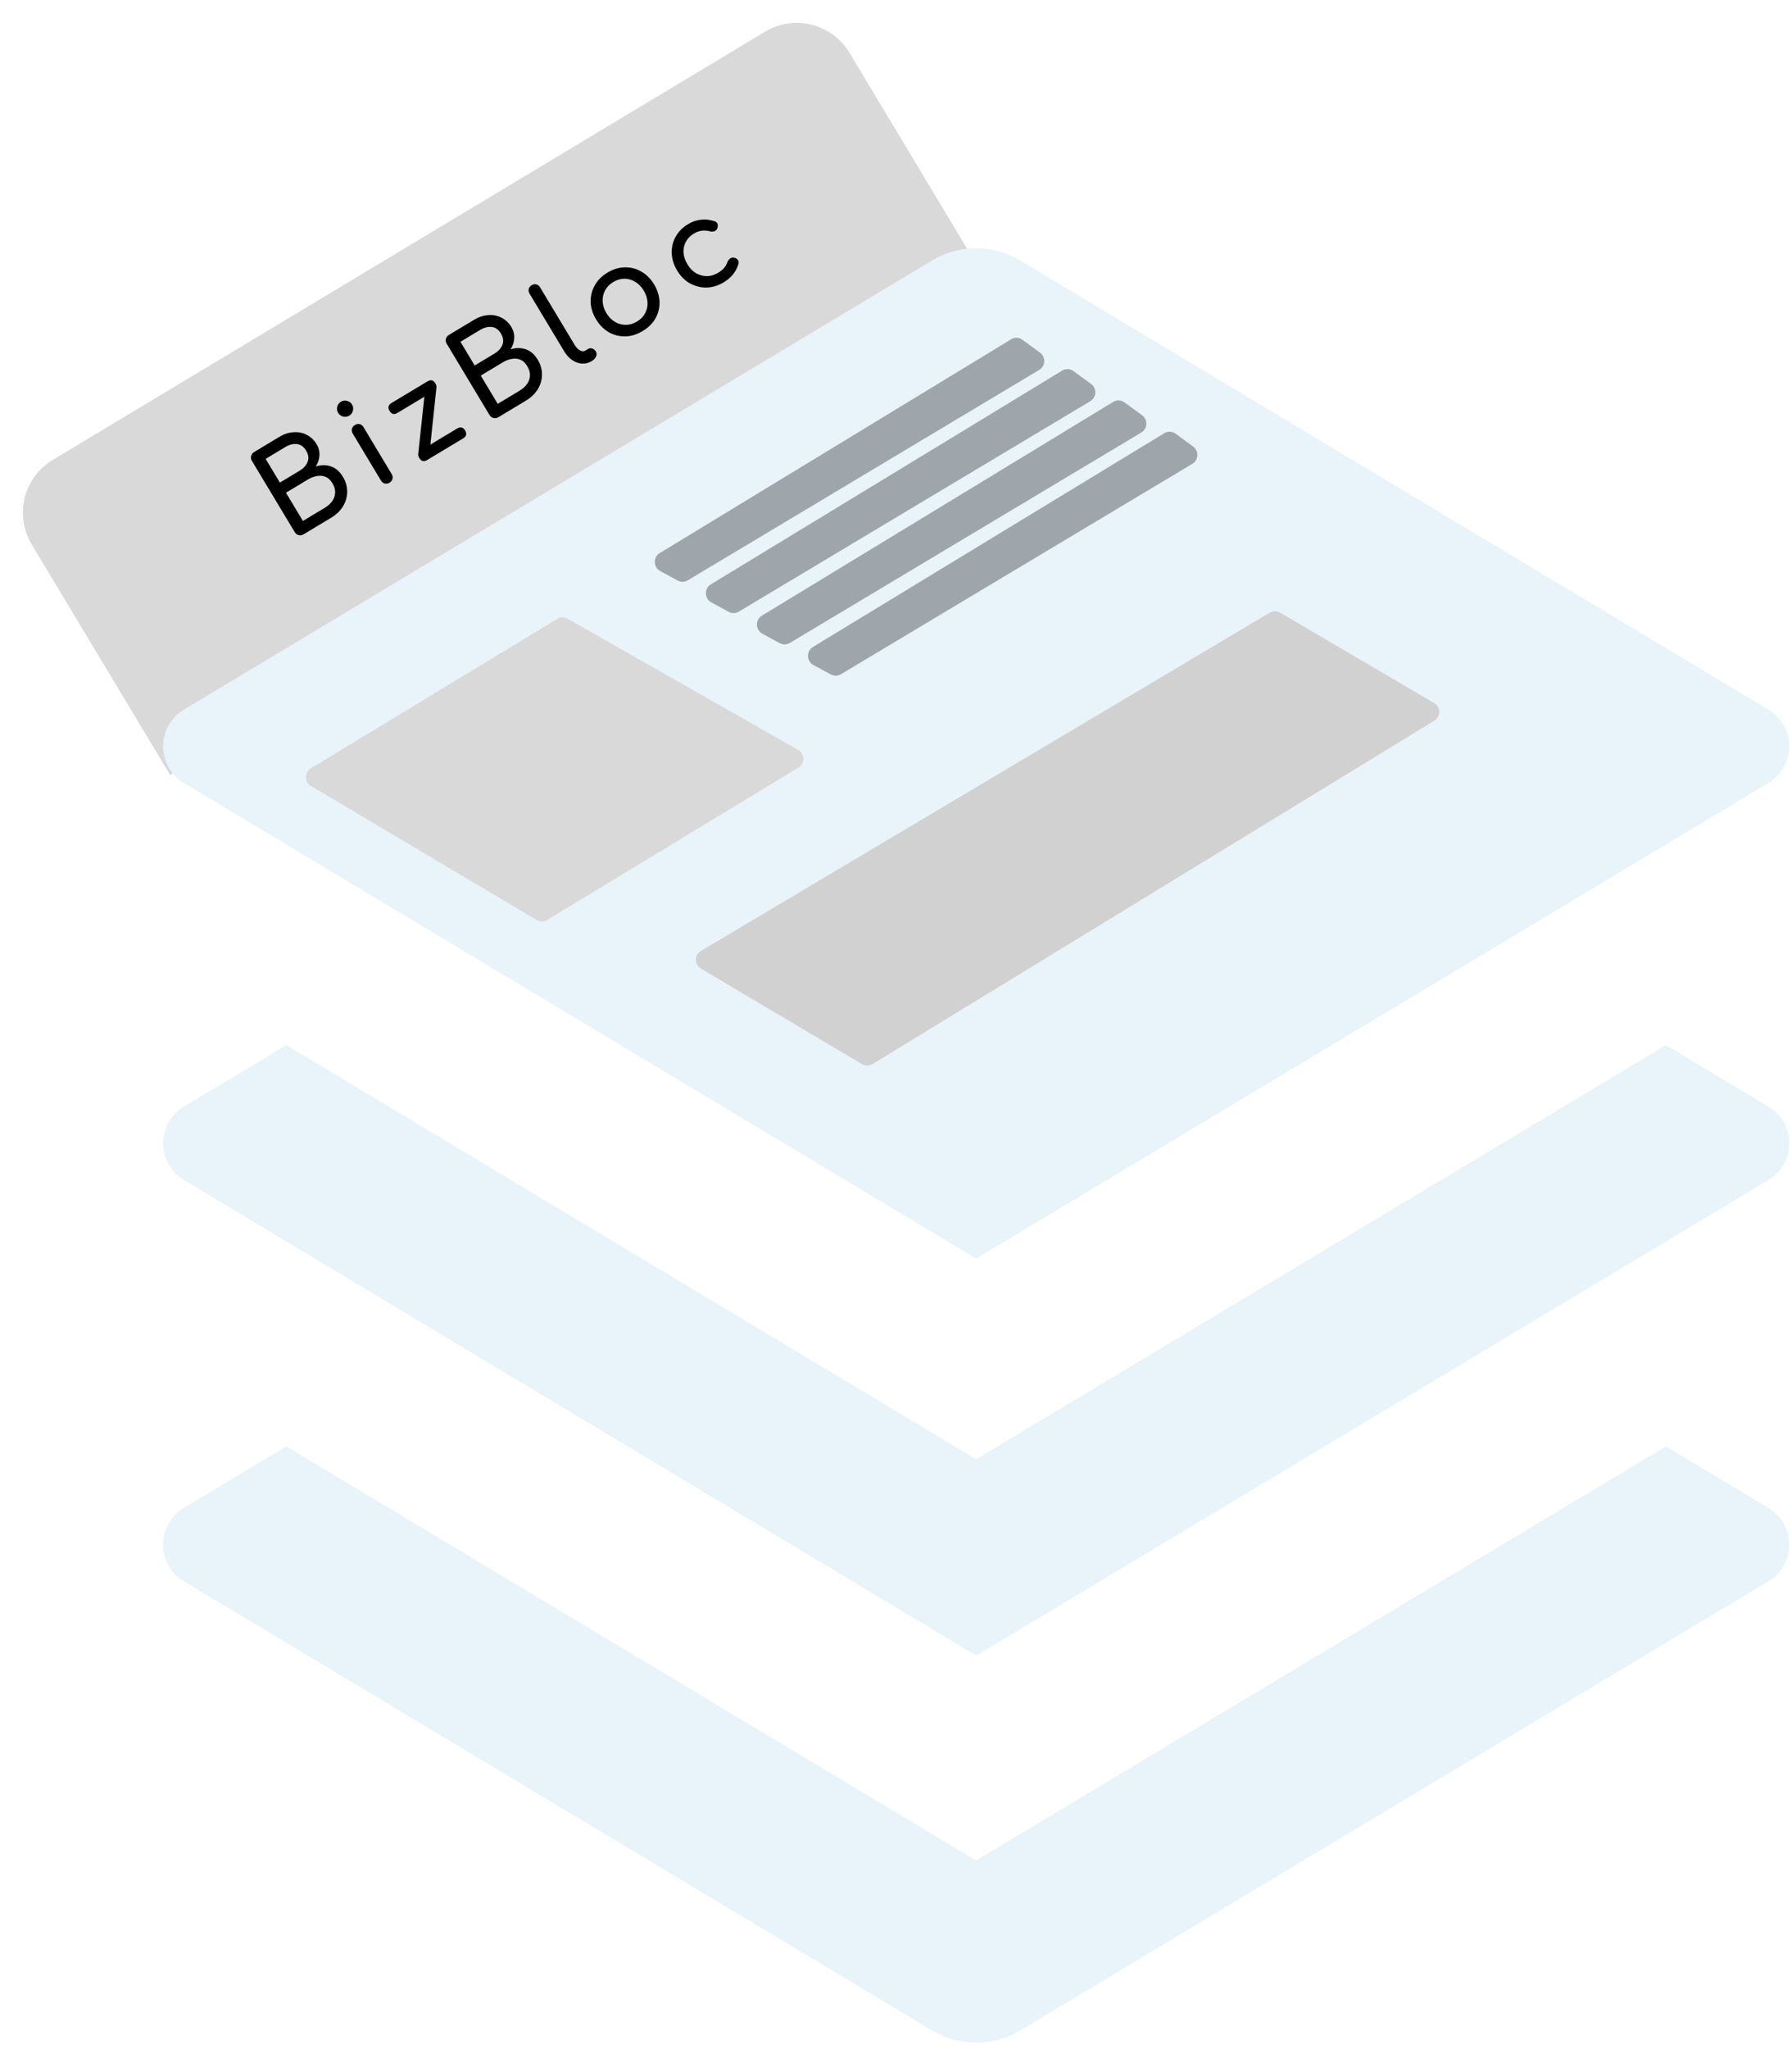 <svg width="175" height="200" viewBox="0 0 175 200" fill="none" xmlns="http://www.w3.org/2000/svg">
<path d="M3.09 53.128C1.384 50.287 2.303 46.601 5.143 44.894L74.717 3.09C77.557 1.384 81.243 2.303 82.95 5.143L96.477 27.656L16.618 75.641L3.09 53.128Z" fill="#D9D9D9"/>
<path d="M29.64 52.156C29.489 52.246 29.331 52.271 29.166 52.23C29.002 52.189 28.874 52.093 28.784 51.942L24.599 44.979C24.505 44.821 24.48 44.663 24.525 44.505C24.566 44.341 24.662 44.213 24.813 44.123L27.271 42.645C27.738 42.365 28.201 42.213 28.662 42.188C29.126 42.152 29.554 42.235 29.946 42.438C30.346 42.637 30.671 42.945 30.922 43.363C31.124 43.699 31.215 44.06 31.195 44.446C31.177 44.82 31.058 45.181 30.837 45.528C31.356 45.366 31.849 45.364 32.317 45.521C32.785 45.679 33.176 46.018 33.489 46.539C33.773 47.012 33.911 47.499 33.903 47.998C33.902 48.493 33.767 48.967 33.497 49.418C33.223 49.863 32.828 50.24 32.314 50.549L29.64 52.156ZM29.581 50.847L31.721 49.562C32.036 49.372 32.281 49.15 32.455 48.896C32.629 48.642 32.721 48.368 32.73 48.073C32.74 47.778 32.65 47.473 32.46 47.157C32.283 46.862 32.068 46.66 31.816 46.551C31.563 46.441 31.288 46.41 30.99 46.459C30.689 46.5 30.38 46.615 30.064 46.805L27.925 48.09L29.581 50.847ZM27.332 47.103L29.255 45.947C29.646 45.712 29.907 45.425 30.039 45.084C30.177 44.74 30.129 44.372 29.894 43.981C29.659 43.59 29.359 43.379 28.994 43.346C28.632 43.302 28.255 43.398 27.864 43.633L25.941 44.789L27.332 47.103ZM38.04 47.109C37.889 47.199 37.733 47.227 37.573 47.193C37.415 47.148 37.291 47.05 37.2 46.899L34.45 42.322C34.355 42.164 34.327 42.008 34.365 41.855C34.41 41.697 34.508 41.573 34.659 41.482C34.817 41.387 34.973 41.359 35.126 41.397C35.28 41.436 35.404 41.534 35.499 41.691L38.249 46.269C38.34 46.42 38.368 46.575 38.334 46.736C38.296 46.89 38.198 47.014 38.04 47.109ZM34.109 40.567C33.924 40.678 33.724 40.71 33.508 40.662C33.296 40.603 33.134 40.481 33.022 40.296C32.911 40.111 32.882 39.914 32.934 39.705C32.988 39.486 33.108 39.32 33.293 39.209C33.478 39.098 33.677 39.072 33.89 39.13C34.105 39.178 34.269 39.295 34.38 39.48C34.491 39.665 34.52 39.867 34.465 40.087C34.413 40.295 34.294 40.455 34.109 40.567ZM41.911 44.517L40.841 44.32L41.563 37.6L42.623 37.803L41.911 44.517ZM41.72 44.897C41.398 45.091 41.139 45.027 40.946 44.705C40.752 44.382 40.816 44.124 41.139 43.931L44.646 41.823C44.969 41.629 45.227 41.694 45.42 42.016C45.614 42.338 45.55 42.596 45.227 42.79L41.72 44.897ZM38.817 40.3C38.495 40.493 38.237 40.429 38.043 40.107C37.85 39.784 37.914 39.526 38.236 39.333L41.744 37.225C42.066 37.032 42.324 37.096 42.518 37.418C42.711 37.74 42.647 37.998 42.325 38.192L38.817 40.3ZM48.663 40.725C48.512 40.816 48.355 40.841 48.19 40.8C48.025 40.759 47.898 40.663 47.807 40.512L43.623 33.548C43.528 33.391 43.503 33.233 43.548 33.075C43.59 32.91 43.685 32.783 43.836 32.692L46.295 31.215C46.761 30.935 47.225 30.782 47.686 30.757C48.149 30.721 48.577 30.805 48.97 31.007C49.369 31.206 49.695 31.515 49.946 31.933C50.148 32.269 50.239 32.63 50.218 33.015C50.201 33.39 50.082 33.751 49.861 34.098C50.379 33.936 50.873 33.933 51.341 34.091C51.809 34.248 52.199 34.588 52.512 35.109C52.797 35.582 52.935 36.068 52.927 36.568C52.926 37.063 52.79 37.536 52.52 37.988C52.246 38.433 51.852 38.809 51.338 39.118L48.663 40.725ZM48.605 39.417L50.744 38.131C51.06 37.941 51.304 37.72 51.479 37.466C51.653 37.212 51.744 36.937 51.754 36.642C51.763 36.347 51.673 36.042 51.484 35.727C51.306 35.432 51.092 35.23 50.839 35.12C50.587 35.011 50.312 34.98 50.014 35.028C49.712 35.069 49.403 35.185 49.088 35.374L46.948 36.66L48.605 39.417ZM46.355 35.672L48.279 34.517C48.669 34.282 48.931 33.994 49.062 33.654C49.2 33.309 49.152 32.942 48.917 32.551C48.682 32.16 48.383 31.948 48.018 31.916C47.655 31.872 47.279 31.968 46.888 32.202L44.965 33.358L46.355 35.672ZM57.773 35.252C57.471 35.433 57.154 35.511 56.822 35.487C56.49 35.462 56.175 35.349 55.876 35.146C55.572 34.936 55.309 34.646 55.087 34.276L51.712 28.66C51.622 28.509 51.596 28.357 51.634 28.203C51.672 28.049 51.767 27.927 51.918 27.836C52.068 27.746 52.221 27.72 52.374 27.758C52.528 27.796 52.65 27.891 52.741 28.042L56.115 33.658C56.268 33.911 56.442 34.092 56.636 34.199C56.831 34.306 57.004 34.314 57.155 34.223L57.412 34.069C57.549 33.986 57.688 33.968 57.828 34.015C57.975 34.057 58.093 34.154 58.184 34.305C58.275 34.456 58.284 34.618 58.211 34.792C58.139 34.967 57.999 35.116 57.794 35.239L57.773 35.252ZM62.761 32.31C62.206 32.644 61.643 32.819 61.074 32.834C60.501 32.843 59.963 32.709 59.46 32.432C58.961 32.144 58.544 31.723 58.21 31.167C57.872 30.605 57.696 30.039 57.68 29.47C57.667 28.889 57.802 28.351 58.083 27.856C58.359 27.354 58.776 26.936 59.331 26.602C59.88 26.272 60.441 26.103 61.014 26.095C61.584 26.079 62.118 26.215 62.617 26.503C63.12 26.78 63.54 27.199 63.878 27.762C64.212 28.317 64.388 28.883 64.408 29.459C64.423 30.029 64.293 30.564 64.016 31.067C63.735 31.562 63.317 31.977 62.761 32.31ZM62.205 31.385C62.562 31.171 62.828 30.899 63.003 30.569C63.178 30.24 63.255 29.886 63.233 29.507C63.217 29.125 63.096 28.744 62.87 28.367C62.643 27.99 62.364 27.705 62.034 27.512C61.706 27.308 61.355 27.206 60.982 27.206C60.609 27.206 60.244 27.313 59.887 27.527C59.531 27.742 59.265 28.014 59.089 28.343C58.914 28.672 58.836 29.032 58.855 29.422C58.871 29.804 58.992 30.184 59.218 30.561C59.445 30.939 59.724 31.224 60.054 31.417C60.385 31.61 60.737 31.707 61.11 31.706C61.483 31.706 61.848 31.599 62.205 31.385ZM70.679 27.553C70.131 27.882 69.566 28.054 68.986 28.066C68.408 28.068 67.868 27.93 67.366 27.654C66.867 27.366 66.454 26.951 66.129 26.409C65.795 25.854 65.618 25.288 65.599 24.712C65.579 24.136 65.706 23.602 65.98 23.11C66.25 22.612 66.656 22.2 67.198 21.875C67.602 21.632 68.02 21.488 68.451 21.444C68.877 21.393 69.317 21.441 69.77 21.589C69.932 21.641 70.034 21.734 70.077 21.867C70.12 22 70.106 22.148 70.036 22.311C69.981 22.438 69.889 22.526 69.76 22.575C69.627 22.618 69.484 22.62 69.33 22.581C68.78 22.427 68.255 22.5 67.754 22.801C67.404 23.011 67.145 23.279 66.977 23.604C66.804 23.922 66.729 24.271 66.751 24.649C66.773 25.028 66.902 25.413 67.136 25.804C67.359 26.174 67.632 26.458 67.956 26.655C68.287 26.848 68.641 26.948 69.018 26.955C69.391 26.955 69.76 26.845 70.123 26.627C70.363 26.483 70.556 26.33 70.701 26.168C70.849 25.995 70.962 25.801 71.038 25.587C71.094 25.432 71.179 25.316 71.291 25.239C71.4 25.155 71.521 25.125 71.655 25.146C71.83 25.172 71.961 25.243 72.049 25.358C72.132 25.466 72.155 25.597 72.117 25.751C71.899 26.507 71.42 27.108 70.679 27.553Z" fill="black"/>
<path d="M162.686 102.008L172.702 108.017C173.32 108.387 173.832 108.91 174.187 109.537C174.542 110.164 174.729 110.871 174.729 111.592C174.729 112.312 174.542 113.02 174.187 113.646C173.832 114.273 173.32 114.797 172.702 115.167L95.327 161.592L17.952 115.167C17.334 114.797 16.823 114.273 16.468 113.646C16.113 113.02 15.926 112.312 15.926 111.592C15.926 110.871 16.113 110.164 16.468 109.537C16.823 108.91 17.334 108.387 17.952 108.017L27.969 102.008L95.327 142.425L162.686 102.008ZM162.686 141.175L172.702 147.183C173.32 147.553 173.832 148.077 174.187 148.704C174.542 149.33 174.729 150.038 174.729 150.758C174.729 151.479 174.542 152.187 174.187 152.813C173.832 153.44 173.32 153.963 172.702 154.333L99.619 198.183C98.323 198.962 96.839 199.373 95.327 199.373C93.815 199.373 92.332 198.962 91.036 198.183L17.952 154.333C17.334 153.963 16.823 153.44 16.468 152.813C16.113 152.187 15.926 151.479 15.926 150.758C15.926 150.038 16.113 149.33 16.468 148.704C16.823 148.077 17.334 147.553 17.952 147.183L27.969 141.175L95.327 181.592L162.686 141.175ZM99.611 25.417L172.702 69.267C173.32 69.637 173.832 70.16 174.187 70.787C174.542 71.414 174.729 72.121 174.729 72.842C174.729 73.562 174.542 74.27 174.187 74.896C173.832 75.523 173.32 76.047 172.702 76.417L95.327 122.842L17.952 76.417C17.334 76.047 16.823 75.523 16.468 74.896C16.113 74.27 15.926 73.562 15.926 72.842C15.926 72.121 16.113 71.414 16.468 70.787C16.823 70.16 17.334 69.637 17.952 69.267L91.036 25.417C92.332 24.638 93.815 24.227 95.327 24.227C96.839 24.227 98.323 24.638 99.619 25.417H99.611Z" fill="#E9F3FA"/>
<g filter="url(#filter0_d_2_60)">
<path d="M30.36 72.709C29.71 72.323 29.706 71.385 30.352 70.994L54.424 56.406C54.734 56.218 55.121 56.213 55.436 56.392L77.946 69.197C78.609 69.574 78.623 70.525 77.97 70.921L53.439 85.791C53.123 85.982 52.728 85.984 52.41 85.796L30.36 72.709Z" fill="#D9D9D9"/>
</g>
<g filter="url(#filter1_i_2_60)">
<path d="M68.449 90.536C67.796 90.149 67.796 89.204 68.448 88.817L123.993 55.802C124.306 55.616 124.695 55.614 125.009 55.799L140.059 64.623C140.711 65.005 140.719 65.945 140.074 66.339L85.209 99.856C84.893 100.049 84.496 100.052 84.178 99.863L68.449 90.536Z" fill="#D1D1D1"/>
</g>
<path d="M64.479 55.741C63.796 55.37 63.766 54.386 64.426 53.985L98.753 33.11C99.091 32.905 99.519 32.924 99.841 33.16L101.557 34.412C102.142 34.839 102.108 35.732 101.493 36.1L67.154 56.648C66.858 56.825 66.491 56.833 66.185 56.666L64.479 55.741Z" fill="black" fill-opacity="0.32"/>
<path d="M69.464 58.797C68.781 58.426 68.75 57.442 69.41 57.041L103.737 36.166C104.075 35.961 104.503 35.98 104.825 36.215L106.542 37.468C107.126 37.895 107.092 38.788 106.477 39.156L72.139 59.704C71.842 59.881 71.475 59.888 71.169 59.722L69.464 58.797Z" fill="black" fill-opacity="0.32"/>
<path d="M74.448 61.852C73.765 61.482 73.735 60.498 74.394 60.097L108.722 39.222C109.06 39.017 109.487 39.036 109.809 39.271L111.526 40.524C112.11 40.951 112.076 41.844 111.461 42.212L77.123 62.76C76.826 62.937 76.459 62.944 76.153 62.778L74.448 61.852Z" fill="black" fill-opacity="0.32"/>
<path d="M79.432 64.908C78.749 64.537 78.719 63.554 79.378 63.153L113.706 42.278C114.044 42.072 114.471 42.092 114.794 42.327L116.51 43.58C117.094 44.007 117.06 44.9 116.445 45.268L82.107 65.816C81.81 65.993 81.443 66 81.138 65.834L79.432 64.908Z" fill="black" fill-opacity="0.32"/>
<defs>
<filter id="filter0_d_2_60" x="25.87" y="56.261" width="56.581" height="37.674" filterUnits="userSpaceOnUse" color-interpolation-filters="sRGB">
<feFlood flood-opacity="0" result="BackgroundImageFix"/>
<feColorMatrix in="SourceAlpha" type="matrix" values="0 0 0 0 0 0 0 0 0 0 0 0 0 0 0 0 0 0 127 0" result="hardAlpha"/>
<feOffset dy="4"/>
<feGaussianBlur stdDeviation="2"/>
<feComposite in2="hardAlpha" operator="out"/>
<feColorMatrix type="matrix" values="0 0 0 0 0 0 0 0 0 0 0 0 0 0 0 0 0 0 0.25 0"/>
<feBlend mode="normal" in2="BackgroundImageFix" result="effect1_dropShadow_2_60"/>
<feBlend mode="normal" in="SourceGraphic" in2="effect1_dropShadow_2_60" result="shape"/>
</filter>
<filter id="filter1_i_2_60" x="67.959" y="55.661" width="72.594" height="48.341" filterUnits="userSpaceOnUse" color-interpolation-filters="sRGB">
<feFlood flood-opacity="0" result="BackgroundImageFix"/>
<feBlend mode="normal" in="SourceGraphic" in2="BackgroundImageFix" result="shape"/>
<feColorMatrix in="SourceAlpha" type="matrix" values="0 0 0 0 0 0 0 0 0 0 0 0 0 0 0 0 0 0 127 0" result="hardAlpha"/>
<feOffset dy="4"/>
<feGaussianBlur stdDeviation="2"/>
<feComposite in2="hardAlpha" operator="arithmetic" k2="-1" k3="1"/>
<feColorMatrix type="matrix" values="0 0 0 0 0 0 0 0 0 0 0 0 0 0 0 0 0 0 0.25 0"/>
<feBlend mode="normal" in2="shape" result="effect1_innerShadow_2_60"/>
</filter>
</defs>
</svg>
